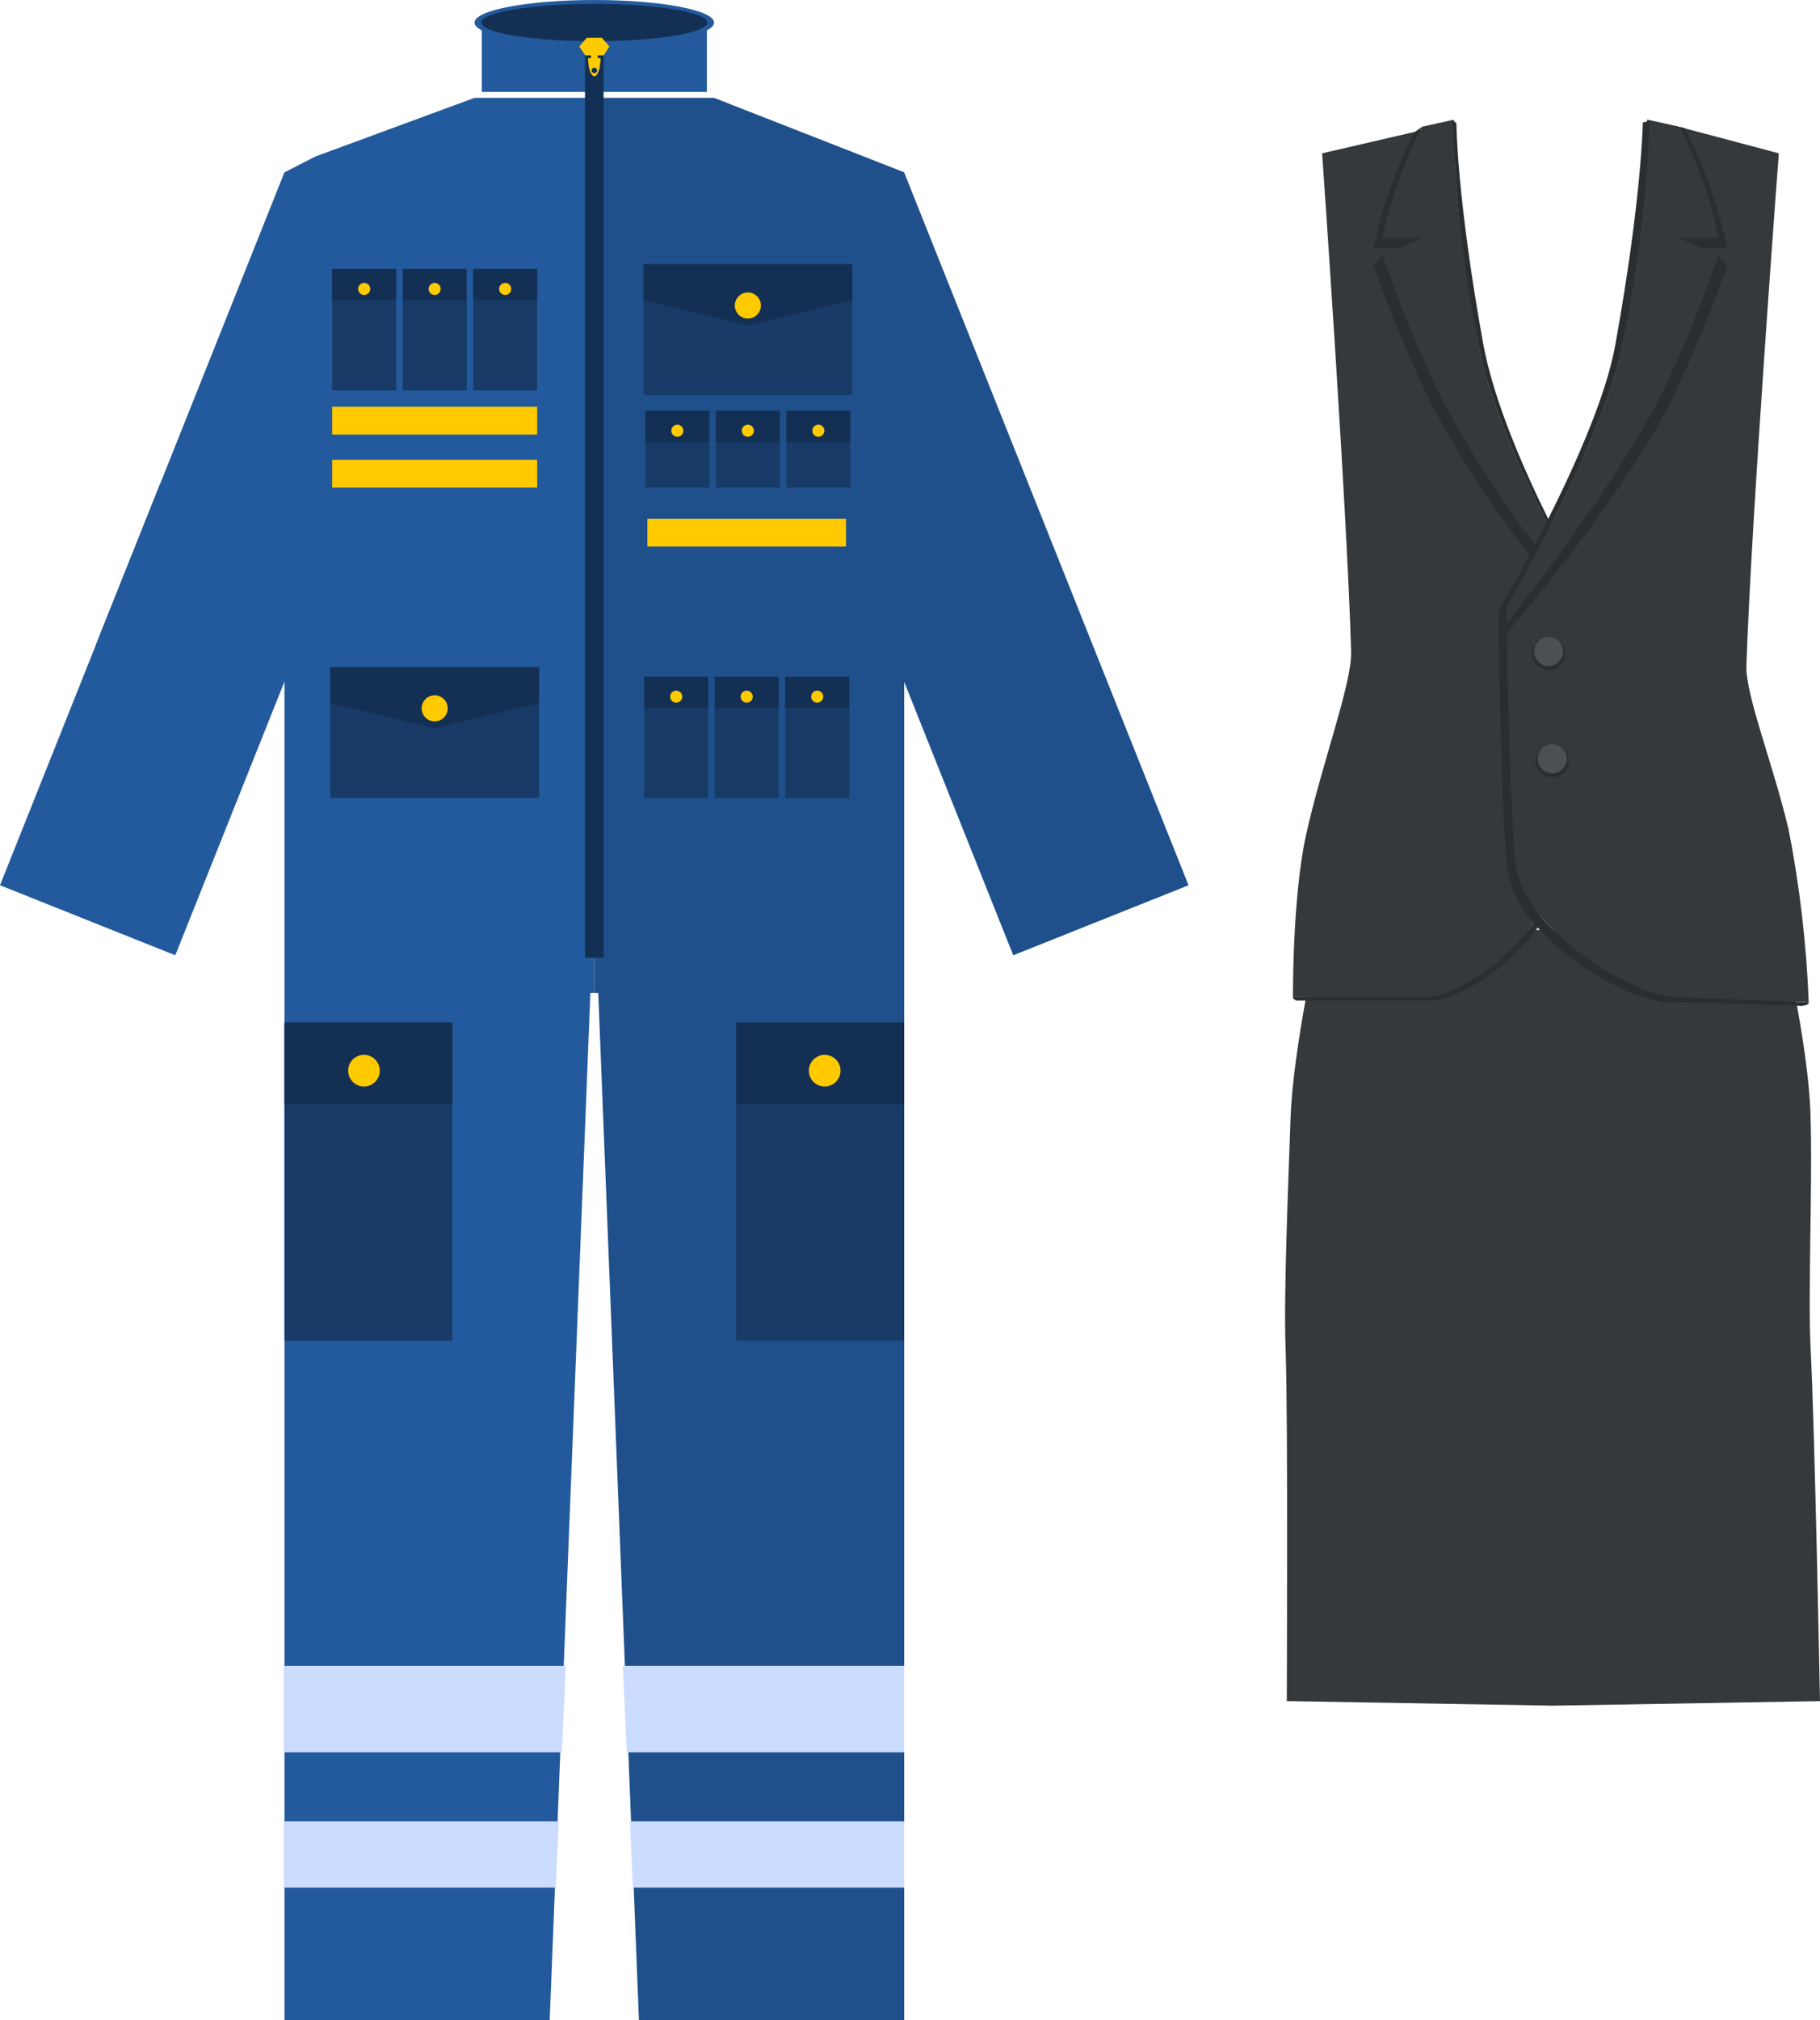 <?xml version="1.0" encoding="UTF-8"?>
<svg id="_レイヤー_1" data-name="レイヤー 1" xmlns="http://www.w3.org/2000/svg" xmlns:xlink="http://www.w3.org/1999/xlink" viewBox="0 0 161.074 178.667">
  <defs>
    <clipPath id="clippath">
      <rect width="105.189" height="178.667" style="fill: none; stroke-width: 0px;"/>
    </clipPath>
    <clipPath id="clippath-1">
      <rect x="113.735" y="82.248" width="47.339" height="68.612" style="fill: none; stroke-width: 0px;"/>
    </clipPath>
    <clipPath id="clippath-2">
      <rect x="114.431" y="10.589" width="45.646" height="78.379" style="fill: none; stroke-width: 0px;"/>
    </clipPath>
  </defs>
  <g id="_グループ_13768" data-name="グループ 13768">
    <g id="_グループ_12601" data-name="グループ 12601">
      <rect id="_長方形_2644" data-name="長方形 2644" x="42.64" y="1.894" width="19.918" height="6.238" style="fill: #235a9d; stroke-width: 0px;"/>
      <g id="_グループ_12600" data-name="グループ 12600">
        <g style="clip-path: url(#clippath);">
          <g id="_グループ_12599" data-name="グループ 12599">
            <path id="_パス_9573" data-name="パス 9573" d="M63.197,2c0,1.1-4.745,2-10.6,2s-10.6-.894-10.6-2,4.744-2,10.6-2,10.6.894,10.6,2" style="fill: #235a9d; stroke-width: 0px;"/>
            <path id="_パス_9574" data-name="パス 9574" d="M62.599,1.995c0,.912-4.476,1.651-10,1.651s-10-.74-10-1.651,4.478-1.651,10.001-1.651,10,.74,10,1.651" style="fill: #133054; stroke-width: 0px;"/>
            <rect id="_長方形_2645" data-name="長方形 2645" x="9.016" y="46.292" width="15.362" height="11.573" transform="translate(-37.861 48.279) rotate(-68.24)" style="fill: #173b66; stroke-width: 0px;"/>
            <rect id="_長方形_2646" data-name="長方形 2646" x="13.304" y="52.619" width="15.362" height="2.341" transform="translate(-36.752 53.329) rotate(-68.231)" style="fill: #ffca00; stroke-width: 0px;"/>
            <path id="_パス_9575" data-name="パス 9575" d="M42,8.654l-14.087,5.188-2.736,1.4v.005h-.006L0,78.299l15.513,6.193,9.663-24.207v118.382h23.474l3.6-90.842h.35V8.654h-10.6Z" style="fill: #235a9d; stroke-width: 0px;"/>
            <path id="_パス_9576" data-name="パス 9576" d="M105.188,78.299l-25.166-63.046v-.013l-16.825-6.586h-10.6v79.171h.35l3.6,90.842h23.475V60.311l9.653,24.181,15.513-6.193Z" style="fill: #1f508c; stroke-width: 0px;"/>
            <path id="_パス_9577" data-name="パス 9577" d="M25.177,147.347v7.639h24.552l.348-7.639h-24.9Z" style="fill: #ccdcff; stroke-width: 0px;"/>
            <path id="_パス_9578" data-name="パス 9578" d="M25.177,161.097v5.857h24.007l.267-5.857h-24.274Z" style="fill: #ccdcff; stroke-width: 0px;"/>
            <path id="_パス_9579" data-name="パス 9579" d="M55.748,161.097l.267,5.857h24.007v-5.857h-24.274Z" style="fill: #ccdcff; stroke-width: 0px;"/>
            <path id="_パス_9580" data-name="パス 9580" d="M55.123,147.347l.348,7.639h24.551v-7.639h-24.899Z" style="fill: #ccdcff; stroke-width: 0px;"/>
            <rect id="_長方形_2647" data-name="長方形 2647" x="65.159" y="90.44" width="14.863" height="28.143" style="fill: #173b66; stroke-width: 0px;"/>
            <rect id="_長方形_2648" data-name="長方形 2648" x="65.159" y="90.44" width="14.863" height="7.234" style="fill: #133054; stroke-width: 0px;"/>
            <path id="_パス_9581" data-name="パス 9581" d="M74.387,94.699c0-.773-.627-1.4-1.4-1.4-.773,0-1.4.627-1.4,1.4,0,.773.627,1.4,1.4,1.4s1.4-.627,1.4-1.4h0" style="fill: #ffca00; stroke-width: 0px;"/>
            <rect id="_長方形_2649" data-name="長方形 2649" x="25.177" y="90.44" width="14.863" height="28.143" style="fill: #173b66; stroke-width: 0px;"/>
            <rect id="_長方形_2650" data-name="長方形 2650" x="25.177" y="90.44" width="14.863" height="7.234" style="fill: #133054; stroke-width: 0px;"/>
            <path id="_パス_9582" data-name="パス 9582" d="M30.812,94.699c0-.773.627-1.4,1.4-1.4.773,0,1.4.627,1.4,1.4s-.627,1.4-1.4,1.4-1.4-.627-1.4-1.4h0" style="fill: #ffca00; stroke-width: 0px;"/>
            <rect id="_長方形_2651" data-name="長方形 2651" x="51.774" y="4.215" width="1.649" height="80.5" style="fill: #133054; stroke-width: 0px;"/>
            <rect id="_長方形_2652" data-name="長方形 2652" x="29.397" y="35.975" width="18.146" height="2.461" style="fill: #ffca00; stroke-width: 0px;"/>
            <rect id="_長方形_2653" data-name="長方形 2653" x="29.397" y="40.667" width="18.146" height="2.461" style="fill: #ffca00; stroke-width: 0px;"/>
            <rect id="_長方形_2654" data-name="長方形 2654" x="57.295" y="45.881" width="17.582" height="2.461" style="fill: #ffca00; stroke-width: 0px;"/>
            <rect id="_長方形_2655" data-name="長方形 2655" x="57.013" y="59.859" width="5.669" height="10.734" style="fill: #173b66; stroke-width: 0px;"/>
            <rect id="_長方形_2656" data-name="長方形 2656" x="57.013" y="59.858" width="5.669" height="2.759" style="fill: #133054; stroke-width: 0px;"/>
            <path id="_パス_9583" data-name="パス 9583" d="M60.382,61.617c0-.295-.239-.535-.535-.535s-.535.239-.535.535.239.535.535.535h0c.295,0,.535-.239.535-.535" style="fill: #ffca00; stroke-width: 0px;"/>
            <rect id="_長方形_2657" data-name="長方形 2657" x="63.252" y="59.859" width="5.669" height="10.734" style="fill: #173b66; stroke-width: 0px;"/>
            <rect id="_長方形_2658" data-name="長方形 2658" x="63.252" y="59.858" width="5.669" height="2.759" style="fill: #133054; stroke-width: 0px;"/>
            <path id="_パス_9584" data-name="パス 9584" d="M66.62,61.617c0-.295-.239-.535-.535-.535s-.535.239-.535.535.239.535.535.535.535-.239.535-.535h0" style="fill: #ffca00; stroke-width: 0px;"/>
            <rect id="_長方形_2659" data-name="長方形 2659" x="69.49" y="59.859" width="5.669" height="10.734" style="fill: #173b66; stroke-width: 0px;"/>
            <rect id="_長方形_2660" data-name="長方形 2660" x="69.49" y="59.858" width="5.669" height="2.759" style="fill: #133054; stroke-width: 0px;"/>
            <path id="_パス_9585" data-name="パス 9585" d="M72.86,61.617c0-.295-.239-.535-.535-.535s-.535.239-.535.535.239.535.535.535.535-.239.535-.535h0" style="fill: #ffca00; stroke-width: 0px;"/>
            <rect id="_長方形_2661" data-name="長方形 2661" x="29.397" y="23.797" width="5.669" height="10.734" style="fill: #173b66; stroke-width: 0px;"/>
            <rect id="_長方形_2662" data-name="長方形 2662" x="29.397" y="23.796" width="5.669" height="2.759" style="fill: #133054; stroke-width: 0px;"/>
            <path id="_パス_9586" data-name="パス 9586" d="M32.767,25.555c0-.295-.239-.535-.535-.535s-.535.239-.535.535.239.535.535.535h0c.295,0,.535-.239.535-.535" style="fill: #ffca00; stroke-width: 0px;"/>
            <rect id="_長方形_2663" data-name="長方形 2663" x="35.636" y="23.797" width="5.669" height="10.734" style="fill: #173b66; stroke-width: 0px;"/>
            <rect id="_長方形_2664" data-name="長方形 2664" x="35.636" y="23.796" width="5.669" height="2.759" style="fill: #133054; stroke-width: 0px;"/>
            <path id="_パス_9587" data-name="パス 9587" d="M39.002,25.555c0-.295-.239-.535-.535-.535s-.535.239-.535.535.239.535.535.535h0c.295,0,.535-.239.535-.535" style="fill: #ffca00; stroke-width: 0px;"/>
            <rect id="_長方形_2665" data-name="長方形 2665" x="41.874" y="23.797" width="5.669" height="10.734" style="fill: #173b66; stroke-width: 0px;"/>
            <rect id="_長方形_2666" data-name="長方形 2666" x="41.874" y="23.796" width="5.669" height="2.759" style="fill: #133054; stroke-width: 0px;"/>
            <path id="_パス_9588" data-name="パス 9588" d="M45.244,25.555c0-.295-.239-.535-.535-.535s-.535.239-.535.535.239.535.535.535h0c.295,0,.535-.239.535-.535" style="fill: #ffca00; stroke-width: 0px;"/>
            <rect id="_長方形_2667" data-name="長方形 2667" x="57.113" y="36.335" width="5.669" height="6.793" style="fill: #173b66; stroke-width: 0px;"/>
            <rect id="_長方形_2668" data-name="長方形 2668" x="57.113" y="36.335" width="5.669" height="2.759" style="fill: #133054; stroke-width: 0px;"/>
            <path id="_パス_9589" data-name="パス 9589" d="M60.481,38.098c0-.295-.239-.535-.535-.535s-.535.239-.535.535.239.535.535.535h0c.295,0,.535-.239.535-.535" style="fill: #ffca00; stroke-width: 0px;"/>
            <rect id="_長方形_2669" data-name="長方形 2669" x="63.351" y="36.335" width="5.669" height="6.793" style="fill: #173b66; stroke-width: 0px;"/>
            <rect id="_長方形_2670" data-name="長方形 2670" x="63.351" y="36.335" width="5.669" height="2.759" style="fill: #133054; stroke-width: 0px;"/>
            <path id="_パス_9590" data-name="パス 9590" d="M66.72,38.098c0-.295-.239-.535-.535-.535s-.535.239-.535.535.239.535.535.535.535-.239.535-.535h0" style="fill: #ffca00; stroke-width: 0px;"/>
            <rect id="_長方形_2671" data-name="長方形 2671" x="69.59" y="36.335" width="5.669" height="6.793" style="fill: #173b66; stroke-width: 0px;"/>
            <rect id="_長方形_2672" data-name="長方形 2672" x="69.59" y="36.335" width="5.669" height="2.759" style="fill: #133054; stroke-width: 0px;"/>
            <path id="_パス_9591" data-name="パス 9591" d="M72.961,38.098c0-.295-.239-.535-.535-.535s-.535.239-.535.535.239.535.535.535.535-.239.535-.535h0" style="fill: #ffca00; stroke-width: 0px;"/>
            <rect id="_長方形_2673" data-name="長方形 2673" x="56.946" y="23.371" width="18.48" height="11.585" style="fill: #173b66; stroke-width: 0px;"/>
            <path id="_パス_9592" data-name="パス 9592" d="M75.425,26.555l-9.24,2.216-9.24-2.216v-3.184h18.48v3.184Z" style="fill: #133054; stroke-width: 0px;"/>
            <path id="_パス_9593" data-name="パス 9593" d="M67.339,27.016c-.003-.637-.521-1.151-1.158-1.148-.637.003-1.151.521-1.148,1.158.003.636.52,1.15,1.156,1.148.637,0,1.153-.516,1.153-1.153" style="fill: #ffca00; stroke-width: 0px;"/>
            <rect id="_長方形_2674" data-name="長方形 2674" x="29.23" y="59.008" width="18.48" height="11.585" style="fill: #173b66; stroke-width: 0px;"/>
            <path id="_パス_9594" data-name="パス 9594" d="M47.709,62.192l-9.24,2.216-9.24-2.216v-3.185h18.48v3.185Z" style="fill: #133054; stroke-width: 0px;"/>
            <path id="_パス_9595" data-name="パス 9595" d="M39.623,62.651c0-.637-.516-1.153-1.153-1.153s-1.153.516-1.153,1.153.516,1.153,1.153,1.153h0c.637,0,1.153-.516,1.153-1.153" style="fill: #ffca00; stroke-width: 0px;"/>
            <path id="_パス_9596" data-name="パス 9596" d="M51.798,4.898l-.532-.78.667-.78h1.333l.667.78-.509.78h-1.626Z" style="fill: #ffca00; stroke-width: 0px;"/>
            <path id="_パス_9597" data-name="パス 9597" d="M52.045,5.143c.007.884.252,1.6.554,1.6s.547-.712.554-1.6h-1.108ZM52.599,6.473c-.134-.001-.242-.11-.242-.244s.11-.242.244-.242c.133.001.241.109.242.242,0,.135-.109.244-.244.244" style="fill: #ffca00; stroke-width: 0px;"/>
            <rect id="_長方形_2675" data-name="長方形 2675" x="52.303" y="4.699" width=".593" height=".53" style="fill: #ffca00; stroke-width: 0px;"/>
          </g>
        </g>
      </g>
    </g>
    <g id="_グループ_12609" data-name="グループ 12609">
      <g id="_グループ_12606" data-name="グループ 12606">
        <g style="clip-path: url(#clippath-1);">
          <g id="_グループ_12605" data-name="グループ 12605">
            <path id="_パス_9601" data-name="パス 9601" d="M157.65,82.248s2.367,9.92,2.578,16.191-.244,15.97.022,21c.361,6.789.824,31.022.824,31.022l-23.6.4-23.59-.403s.119-24.89-.103-31.022c-.182-5.031.222-14.222.434-20.493s2.575-16.695,2.575-16.695h40.86Z" style="fill: #35393c; stroke-width: 0px;"/>
          </g>
        </g>
      </g>
      <g id="_グループ_12608" data-name="グループ 12608">
        <g style="clip-path: url(#clippath-2);">
          <g id="_グループ_12607" data-name="グループ 12607">
            <path id="_パス_9602" data-name="パス 9602" d="M158.288,73.338c-1.355-5.711-3.81-11.9-3.728-14.429.429-13.12,2.871-45.347,2.871-45.347l-8.87-2.357-2.782-.616s.259,6.535-2.094,19.495c-.863,4.8-3.975,11.559-6.56,16.6-2.143-4.14-5.369-11.009-6.379-16.595-2.344-12.963-2.26-19.184-2.26-19.184l-11.476,2.657s2.188,31.05,2.569,44.059c.083,2.831-2.605,9.927-4,16.28-1.21,5.516-1.148,14.293-1.148,14.293h11.587c2.827,0,7.72-3.234,10.237-7.3,3.258,4.058,9.33,7.293,12.163,7.293,3.146,0,11.659.464,11.659.464-.198-5.144-.796-10.264-1.788-15.315" style="fill: #35393c; stroke-width: 0px;"/>
            <path id="_パス_9603" data-name="パス 9603" d="M138.531,57.804c0,.812-.659,1.471-1.471,1.471s-1.471-.659-1.471-1.471c0-.812.659-1.471,1.471-1.471h.001c.812,0,1.471.659,1.471,1.471M137.378,65.825c-.812.001-1.47.659-1.469,1.471.001.812.659,1.47,1.471,1.469.811-.001,1.468-.658,1.469-1.469.001-.812-.657-1.47-1.469-1.471h-.002" style="fill: #2b2e30; stroke-width: 0px;"/>
            <path id="_パス_9604" data-name="パス 9604" d="M138.347,57.621c0,.711-.577,1.288-1.288,1.288-.711,0-1.288-.577-1.288-1.288,0-.711.577-1.288,1.288-1.288s1.288.577,1.288,1.288h0M137.376,65.821c-.711,0-1.288.577-1.288,1.288,0,.711.577,1.288,1.288,1.288.711,0,1.288-.577,1.288-1.288-.002-.708-.576-1.282-1.284-1.284" style="fill: #4b5054; stroke-width: 0px;"/>
            <path id="_パス_9605" data-name="パス 9605" d="M148.495,21.045l3.589,1.517c-1.422,4.144-3.08,8.203-4.967,12.157-4.4,8.854-13.744,20.4-13.744,20.4l-.012-1.53s8.777-14.89,10.324-23.5c2.353-12.964,2.093-19.5,2.093-19.5l2.783.615c1.633,3.097,2.82,6.41,3.524,9.84l-3.59.001ZM136.755,45.961c-2.621-5.072-5.119-10.949-6-15.876-2.358-12.96-2.094-19.496-2.094-19.496l-2.786.615c-1.633,3.097-2.82,6.41-3.524,9.84h3.589l-3.589,1.517c1.422,4.144,3.08,8.204,4.967,12.158,2.402,4.65,5.193,9.09,8.343,13.27l1.094-2.028Z" style="fill: #35393c; stroke-width: 0px;"/>
            <path id="_パス_9606" data-name="パス 9606" d="M160.076,88.653c.026.3-.683.315-.683.315,0,0-8.568-.315-11.714-.315-2.672,0-8.231-2.878-11.588-6.613-2.63,3.657-7.044,6.456-9.673,6.456h-11.673s-.327-.106-.314-.3h11.585c2.65,0,7.113-2.844,9.735-6.549-1.286-1.38-2.119-3.121-2.388-4.988-.508-5.928-.677-17.033-.732-21.079l-.013-1.534s1.182-2.006,2.754-4.967c-3.333-4.21-6.265-8.721-8.758-13.476-1.912-3.937-3.596-7.981-5.044-12.112l.78-.93c1.423,4.144,3.081,8.203,4.967,12.158,2.461,4.721,5.313,9.228,8.526,13.473.331-.633.674-1.3,1.025-2-2.137-4.176-5.154-10.739-6.119-16.112-1.255-6.42-1.986-12.932-2.186-19.471l.331.3s.027,6.517,2.368,19.469c.928,5.12,3.68,11.328,5.759,15.519,2.437-4.863,5.132-10.926,5.926-15.34,2.352-12.97,2.447-19.73,2.447-19.73l.6-.119c-.267,6.507-1.039,12.984-2.308,19.372-1.547,8.611-10.324,23.5-10.324,23.5l.013,1.533c2.045-2.608,9.986-12.83,13.742-20.394,1.886-3.955,3.544-8.014,4.967-12.158l.78.93c-1.448,4.131-3.133,8.177-5.045,12.115-4.449,8.8-14.381,20.306-14.433,20.366.064,4.582.243,14.67.717,20.234.495,5.928,10.442,11.974,14.317,11.974l11.656.473ZM150.654,21.96l2.21.015c-.777-3.698-2.037-7.278-3.747-10.647l-.451-.1c1.584,3.1,2.734,6.404,3.419,9.817h-3.59l2.159.915ZM125.939,21.045h-3.588c.732-3.422,1.917-6.732,3.524-9.841l-.7.5c-1.664,3.244-2.876,6.701-3.6,10.274l2.21-.015,2.154-.918Z" style="fill: #2b2e30; stroke-width: 0px;"/>
          </g>
        </g>
      </g>
    </g>
  </g>
</svg>